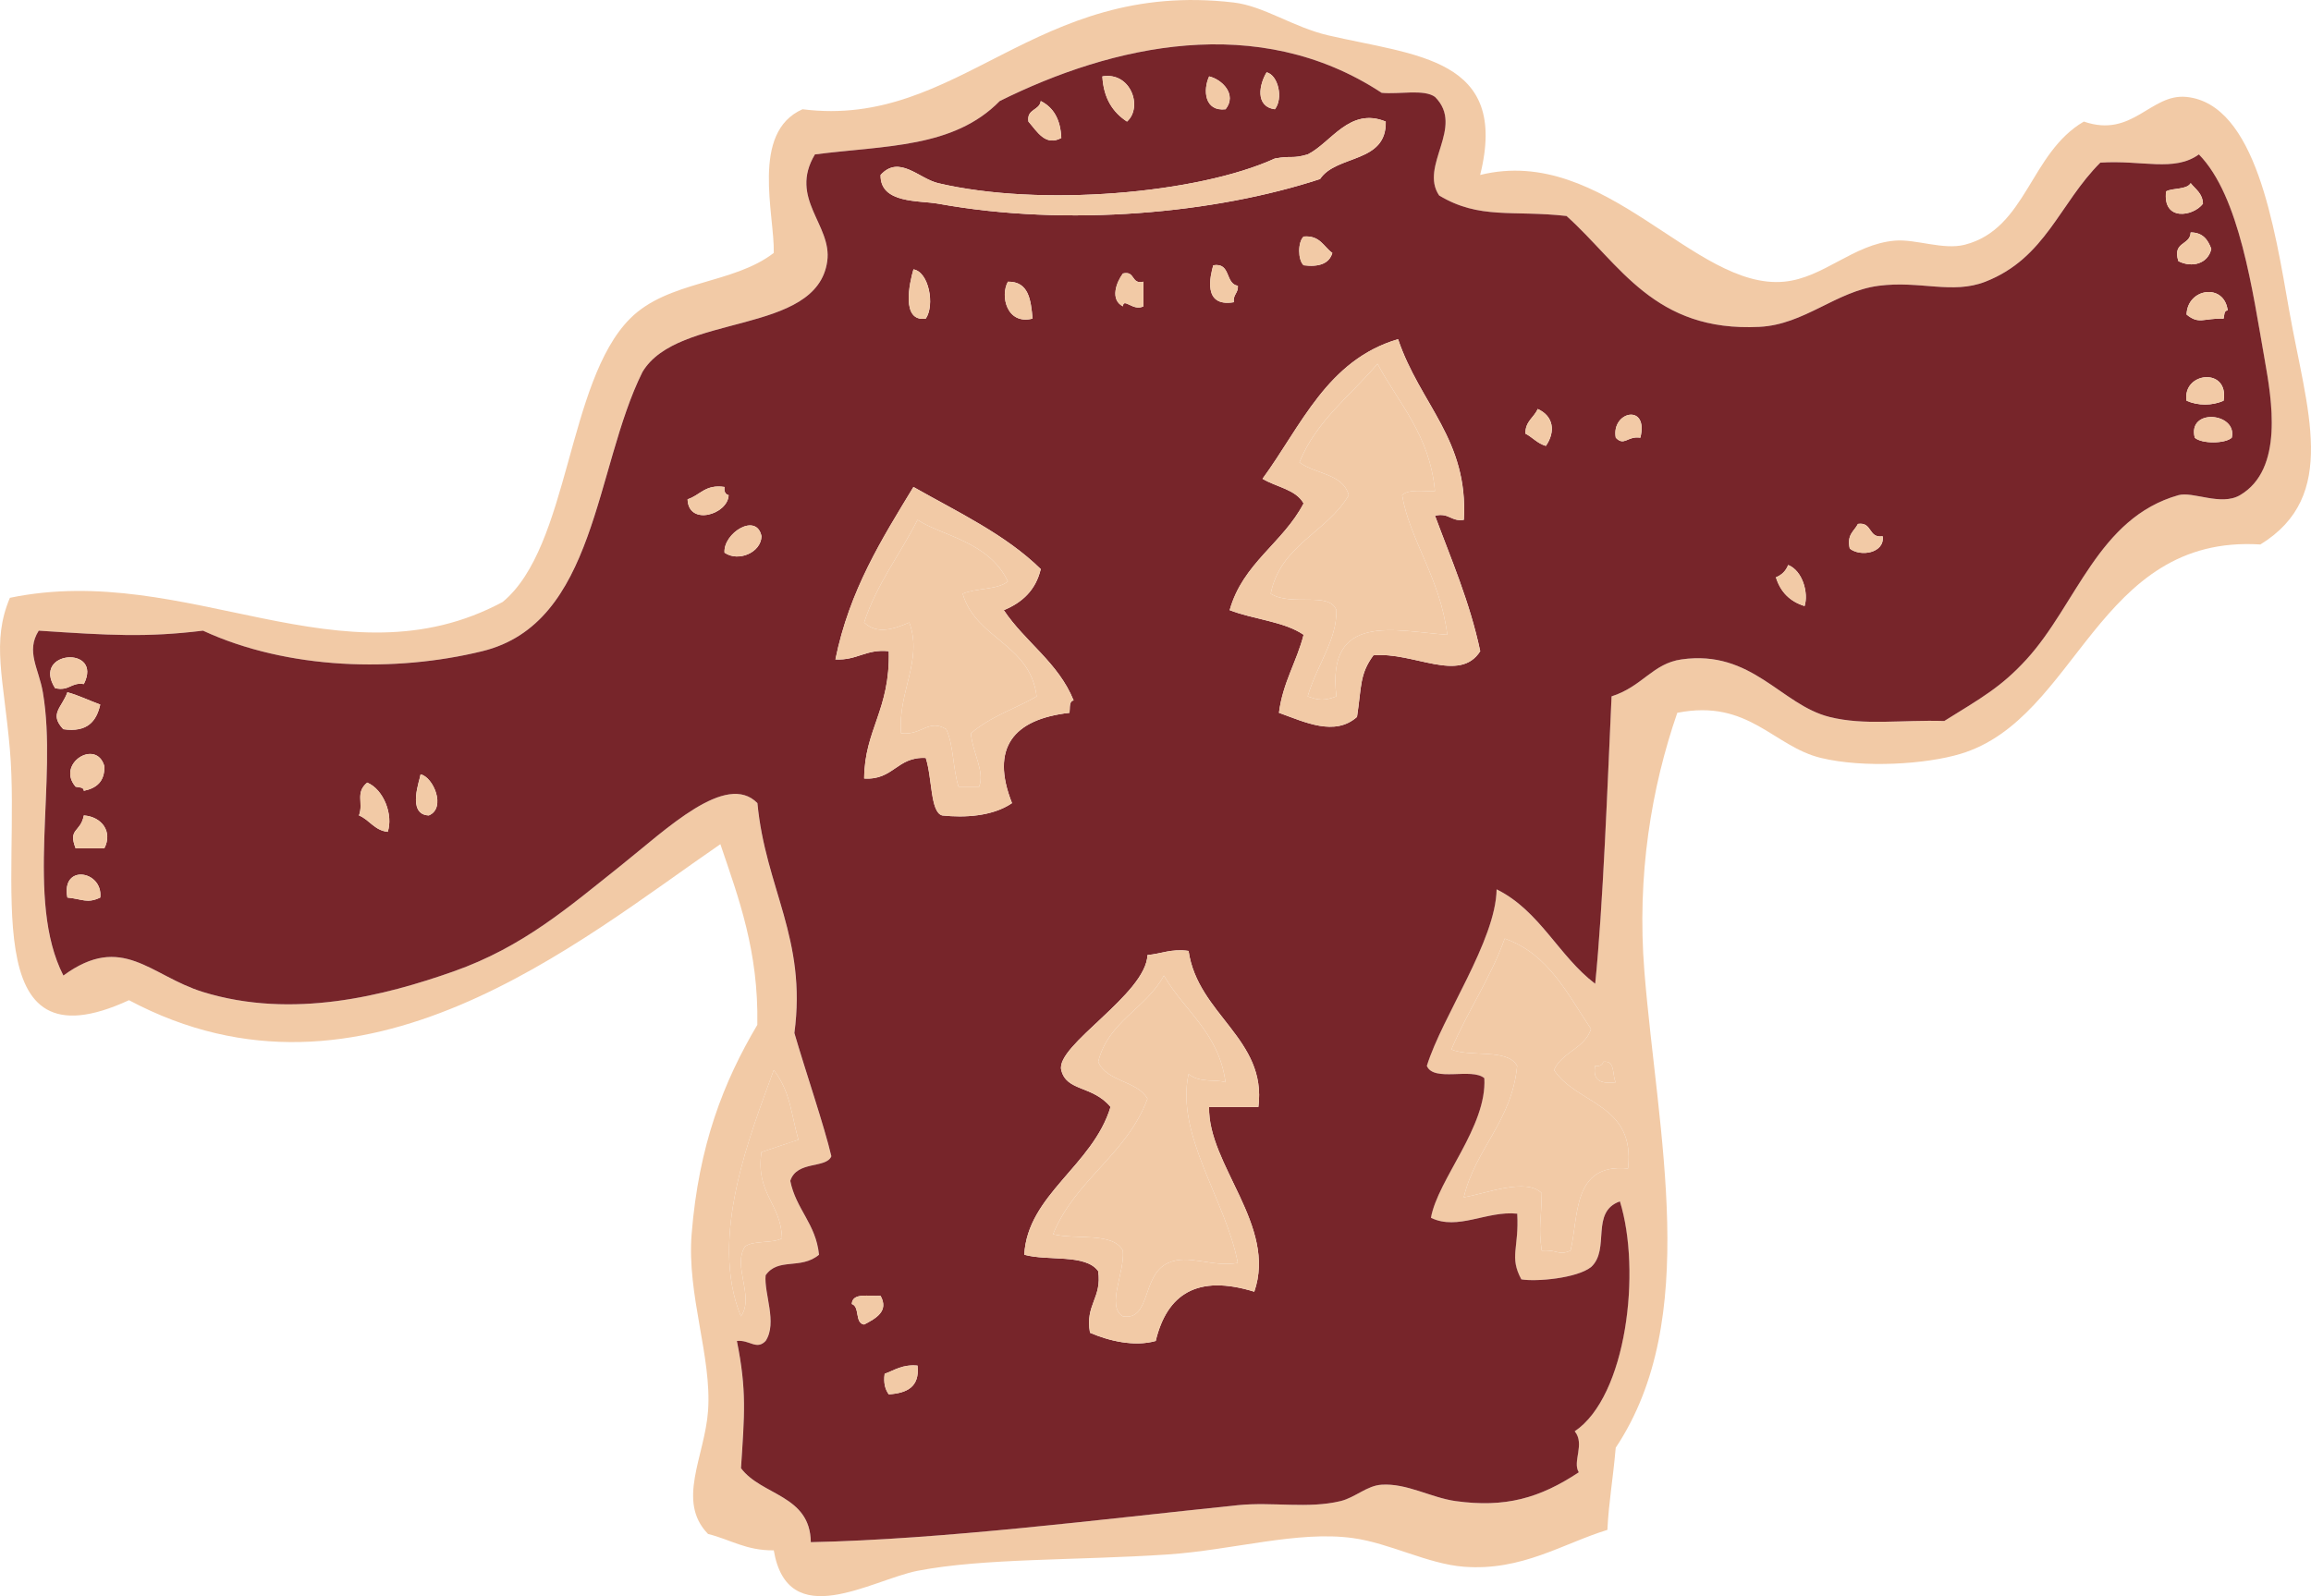 <?xml version="1.0" encoding="UTF-8" standalone="no"?><svg xmlns="http://www.w3.org/2000/svg" fill="#000000" height="1091.7pt" version="1.1" viewBox="0 0 1580.2 1091.72" width="1580.2pt">
 <g fill-rule="evenodd" id="surface1">
  <g id="change1_1"><path d="m506.61 900.33c9.5-13.39-5.95-34.3 2.81-47.74 5.87-4.42 18.64-1.94 25.28-5.61-0.54-23.8-18.18-30.51-14.04-58.97 8.47-2.76 16.72-5.74 25.27-8.44-5.03-17.68-5.21-32.32-16.85-47.73-15.81 43.67-44.66 114.36-22.47 168.49zm584.09-171.29c-1.9 10.38 4.5 12.41 14.1 11.23-2.6-4.89 0-15.07-8.5-14.05-0.6 2.2-2.3 3.27-5.6 2.82zm-61.8-87.06c-9.9 27.51-25.4 49.5-36.47 75.82 13.17 5.53 38.37-0.96 44.97 11.24-3.8 38.34-28.3 56-36.5 89.87 15-2.45 42.6-13.6 53.3-2.82-0.2 18.52-2.4 22.48 0 39.31 11.7-0.76 10.9 3.69 19.7 0 5.7-23.47 1-59.9 39.3-56.16 5.2-44.51-35-43.65-50.6-67.4 5.5-12.35 21-14.63 25.3-28.08-16.2-24.01-29.1-51.37-59-61.78zm-84.2-578.49c-84.63-55.656-184.4-32.508-261.17 5.621-31.51 32.187-78.08 30.317-126.37 36.497-18.09 30.25 11.86 48.18 8.43 73.02-7.09 51.12-102.2 35.14-126.37 75.82-32.79 65.96-31.43 171.86-109.52 190.95-59.65 14.6-133.04 12.72-190.97-14.04-38.55 4.71-63.941 3.21-112.32 0-8.98 14.21-0.012 25.73 2.813 42.12 10.339 60.14-12.364 142.13 14.043 193.77 40.324-29.56 59.434 0.13 95.464 11.25 61.29 18.87 124.41 2.48 171.31-14.06 47.51-16.75 78.51-43.81 115.14-73.01 30.37-24.21 71.37-63.9 92.66-42.12 5.5 58.27 33.91 92.53 25.28 157.26 7.7 26.41 20.44 63.59 25.27 84.25-3.47 8.64-23.56 2.8-28.08 16.84 3.89 19.52 17.53 29.28 19.65 50.55-12.62 10.47-27.87 1.67-36.5 14.04-1.23 12.48 8.21 32.52 0 44.93-6.25 6.51-10.95-0.95-19.66 0 6.82 33.82 5.19 50.33 2.81 87.02 13.96 18.8 47.33 18.2 47.74 50.6 90.56-1.9 197.22-15.5 292.05-25.3 23.86-2.4 47.88 2.6 70.21-2.8 10.12-2.5 18-10.6 28.09-11.2 17.27-1.1 33.52 8.8 50.53 11.2 33.97 4.7 57.57-2 84.27-19.7-4.6-7.14 4.4-19.31-2.8-28.03 35.6-23.97 45.6-109.93 30.9-157.27-20.5 7.26-6.4 32.72-19.7 44.93-9.8 7.73-37.6 10.15-47.7 8.42-8.4-15.6-1.5-21.04-2.8-44.93-21-2.14-40.63 11.77-59.01 2.82 4.75-26.44 38.41-62.37 36.51-95.48-8.5-7.41-34.67 2.83-39.31-8.42 10.49-33.88 47.11-85.53 47.71-120.75 29.5 14.56 42.4 45.63 67.4 64.58 5.4-53.26 8.4-135.66 11.2-196.58 21.1-6.71 28.1-22.48 47.8-25.27 48.2-6.84 68 31.01 101.1 39.33 24.2 6.08 49.1 1.88 78.6 2.79 25.4-15.78 39-23.29 56.2-42.12 34.3-37.56 49-96.81 103.9-112.33 9.9-2.79 29.1 7.61 42.1 0 30.2-17.69 21.6-65.93 16.9-92.67-8.3-46.93-17.1-111.93-45-140.41-16.9 12.18-38.7 3.74-67.4 5.62-28 27.93-37.4 65.35-78.6 81.44-22.6 8.83-44.6-0.89-73 2.8-29.3 3.84-50.7 26.53-81.5 28.09-72.1 3.65-95.2-42.9-131.9-75.83-36.8-4.16-59.5 2.61-87.1-14.03-13.82-20.34 17.8-46.735-2.81-67.395-7.57-5.532-24.53-1.668-36.49-2.813zm67.4 56.168c85.7-21.066 146.2 78.76 207.8 73.01 27.1-2.53 47.2-25.65 75.8-28.08 14.2-1.21 33.1 6.59 47.8 2.8 42.3-10.91 44.4-62.67 81.4-84.242 33.4 11.586 45.6-19.359 70.2-16.843 47.4 4.832 60.2 89.335 70.2 146.02 12 68.14 34.3 126.91-19.7 160.08-111.9-6.95-124.6 119.04-205 143.21-23.6 7.12-66.1 9.87-95.4 2.81-32.7-7.86-49.5-40.54-98.3-30.88-17.6 50.89-27.8 110.97-22.5 176.9 9 111.55 39.1 237.51-19.6 325.75-2.1 23.61-4.7 36.51-5.7 56.21-30.4 9.3-58.5 28.3-98.2 25.2-24.66-1.9-50.74-16.2-75.87-19.6-37.54-5.2-82.19 8.2-126.37 11.2-62.87 4.2-126.05 2.4-171.29 11.2-31.52 6.2-88.6 42.8-98.29-14-18.96 0.2-29.91-7.5-44.93-11.2-21.83-22.4-2.23-52.93 0-84.27 2.63-36.99-14.54-79.25-11.24-120.76 4.85-60.87 21.83-104.21 44.93-143.21 0.89-50.51-12.72-86.51-25.27-123.57-96.71 66.39-244.39 191.89-404.38 106.72-105.77 48.78-73.823-82.95-81.432-171.3-4.239-49.18-12.809-73.61-0-103.92 121.2-25.17 227.26 61.72 336.98 2.82 45.81-37.89 43.8-150.35 87.06-193.78 26.03-26.12 70.44-23.41 98.28-44.93 0.69-25.93-16.13-82.496 19.66-98.273 107.6 13.574 158.37-89.071 294.85-73.012 20.61 2.414 40.68 16.906 64.6 22.461 60.13 13.972 123.91 15.301 103.91 95.484" fill="#f2caa6"/></g>
  <g id="change2_1"><path d="m604.9 939.65c-0.9 6.51 0.45 10.78 2.8 14.04 12.3-0.82 21.3-4.91 19.67-19.65-10.29-0.94-15.61 3.11-22.47 5.61zm-22.47-47.74c5.7 1.79 1.85 13.13 8.43 14.04 8.05-4.2 17.08-9.11 11.23-19.65-7.94 0.48-19.27-2.42-19.66 5.61zm202.19-238.69c-0.95 26.8-62.96 61.8-58.97 78.62 3.53 14.86 21.23 10.32 33.71 25.27-12.12 40.21-56.79 60.03-58.99 101.1 16.1 4.5 41.98-0.78 50.55 11.24 2.67 18.56-9.07 22.75-5.61 42.12 12.78 5.54 30.31 9.76 44.93 5.61 7.76-32.25 28.65-45.67 67.4-33.69 15.66-45.11-31.9-86.92-30.89-126.38h33.7c5.93-46.57-41.45-63.1-47.74-106.7-11.96-1.67-18.59 2.01-28.09 2.81zm-738.56-39.32c10.114 0.98 13.543 4.28 22.465 0 2.082-18.38-26.941-23.36-22.465 0zm5.626-33.7h19.652c5.769-11.17-1.567-21.55-14.031-22.46-2.231 11.77-10.946 8.69-5.621 22.46zm193.76-22.46c7.28 3.01 10.44 10.15 19.66 11.22 3.84-11.51-2.67-28.91-14.04-33.69-8.38 7-2.37 13.78-5.62 22.47zm47.74 0c12.11-5.03 3.07-26.37-5.62-28.09-0.21 3.18-9.87 27.45 5.62 28.09zm-241.5-19.65c2.167 0.61 5.55 0.06 5.621 2.8 8.546-1.75 14.339-6.25 14.031-16.86-5.461-19.01-33.184-1.71-19.652 14.06zm-8.422-39.34c16.386 2.36 22.691-5.36 25.261-16.84-7.55-2.74-14.394-6.19-22.465-8.43-3.675 10.51-12.726 14.76-2.796 25.27zm-5.621-28.07c9.746 2.25 10.796-4.18 19.664-2.8 13.39-26.42-35.997-23.07-19.664 2.8zm1176.7-75.82c3.1 10.03 9.6 16.57 19.6 19.66 2.8-8.62-1.2-24.07-11.2-28.09-1.6 4.05-4.4 6.86-8.4 8.43zm50.5-19.66c7.3 5.87 24 3.14 22.5-8.42-10 1.52-6.9-9.94-16.9-8.44-2.5 5.01-7.8 7.16-5.6 16.86zm-769.42 2.81c9.28 6.54 24.96 0.03 25.28-11.23-3.36-16.54-26.28-2.13-25.28 11.23zm75.83 73.01c14.85 0.82 20.81-7.26 36.49-5.62 0.98 40.28-16.58 53.45-16.84 87.06 20.04 1.33 22.36-15.08 42.12-14.04 4.51 13.79 3.02 37.07 11.23 39.32 15.21 1.65 34.51 0.65 47.74-8.43-14.96-37.8 0.93-57.45 39.32-61.77 0.43-3.32-0.48-7.98 2.81-8.44-10.49-26.02-33.13-39.88-47.74-61.77 12.61-5.18 21.87-13.72 25.27-28.09-24.08-23.65-56.59-38.88-87.05-56.16-21.56 35.55-43.7 70.5-53.35 117.94zm-101.1-109.52c0.62 18.5 27.55 10.43 28.08-2.81-2.18-0.62-3.27-2.35-2.81-5.61-13.24-2.01-16.72 5.75-25.27 8.42zm1030.6-42.12c4.6 4.22 20.7 4.22 25.3 0 4-17.2-30.5-20.46-25.3 0zm-395.9 0c5.8 6.13 8-1.4 16.8 0 5.9-23.81-20.1-18-16.8 0zm-61.8-2.81c4.9 2.53 8.2 6.78 14 8.42 6.8-9.86 5.2-20.46-5.6-25.26-2.5 5.92-8.5 8.29-8.4 16.84zm452.1-22.46c7.9 3.45 17.3 3.45 25.3 0 4-23.18-28.4-19.75-25.3 0zm-631.85 53.36c9.3 5.68 22.76 7.2 28.09 16.84-14.11 27.1-41.55 40.82-50.56 73.02 16.15 6.32 37.26 7.68 50.56 16.84-4.75 18.65-14.23 32.59-16.85 53.37 17.67 6.34 38.13 16.35 53.35 2.81 3.19-20.81 1.64-29.07 11.23-42.14 27.44-2.51 58.94 19.35 73.03-2.81-7.2-33.94-19.79-62.59-30.91-92.67 9.75-2.25 10.8 4.19 19.71 2.82 3.2-54.89-29.89-78.88-44.97-123.56-48.47 14.26-66.18 59.26-92.68 95.48zm631.85-112.33c8.6 7.02 11.3 2.38 25.3 2.79 0.6-2.16 0.1-5.52 2.8-5.61-2.3-18.93-27.6-15.28-28.1 2.82zm-789.11 2.79c-1.14-12.88-2.62-25.45-16.84-25.26-5.4 9.65-0.81 29.71 16.84 25.26zm61.79-8.41c0.41-6.27 7.07 3.64 14.04 0v-16.85c-8.65 2.09-5.39-7.71-14.04-5.61-4.46 5.96-8.97 17.87 0 22.46zm-134.8 8.41c6.31-9.23 2.14-31.99-8.42-33.68-2.67 9.07-8.72 36.13 8.42 33.68zm210.61-11.22c-0.61-5.31 3.16-6.2 2.81-11.24-8.92-1.36-4.54-16.04-16.84-14.03-1.98 7.17-7.52 28.82 14.03 25.27zm47.75-25.27c10.69 1.33 17.52-1.19 19.65-8.44-6.04-4.25-8.39-12.2-19.65-11.21-4.01 3.74-4.02 15.9 0 19.65zm598.16-2.81c9.4 4.75 20.3 1.7 22.5-8.42-2.3-6.19-5.7-11.21-14.1-11.24-0.3 9.09-12.7 5.99-8.4 19.66zm-8.4-47.74c-2.5 20.62 18.5 17.3 25.2 8.43-0.3-7.18-5.1-9.84-8.4-14.05-2.8 4.66-11.9 3.06-16.8 5.62zm-586.96-25.28c-11.01 3.22-10.43 0.61-22.46 2.81-52.8 24.13-160.57 33.3-230.27 16.85-13.08-3.09-26.6-19.61-39.32-5.61-0.44 19.76 26.5 17.33 39.32 19.66 88.92 16.11 189.71 6.56 261.16-16.86 11.2-16.87 45.62-10.53 44.93-39.312-24.75-10.171-37.43 14.602-53.36 22.462zm-190.96-22.462c5.97 6.832 11.62 17.092 22.47 11.231-0.49-12.602-5.31-20.899-14.04-25.266-0.86 6.617-9.75 5.211-8.43 14.035zm134.8-8.421c8.05-10.102-2.46-20.422-11.23-22.465-4.29 9.277-3.25 24.144 11.23 22.465zm-67.4 8.421c11.07-9.964 2.46-34.234-16.85-30.886 0.84 15.07 7.22 24.613 16.85 30.886zm101.1-8.421c5.84-7.247 2.4-23.196-5.62-25.278-5.01 8.133-8.11 23.367 5.62 25.278zm109.51-8.422c20.61 20.66-11.01 47.055 2.81 67.395 27.6 16.64 50.3 9.87 87.1 14.03 36.7 32.93 59.8 79.48 131.9 75.83 30.8-1.56 52.2-24.25 81.5-28.09 28.4-3.69 50.4 6.03 73-2.8 41.2-16.09 50.6-53.51 78.6-81.44 28.7-1.88 50.5 6.56 67.4-5.62 27.9 28.48 36.7 93.48 45 140.41 4.7 26.74 13.3 74.98-16.9 92.67-13 7.61-32.2-2.79-42.1 0-54.9 15.52-69.6 74.77-103.9 112.33-17.2 18.83-30.8 26.34-56.2 42.12-29.5-0.91-54.4 3.29-78.6-2.79-33.1-8.32-52.9-46.17-101.1-39.33-19.7 2.79-26.7 18.56-47.8 25.27-2.8 60.92-5.8 143.32-11.2 196.58-25-18.95-37.9-50.02-67.4-64.58-0.6 35.22-37.22 86.87-47.71 120.75 4.64 11.25 30.81 1.01 39.31 8.42 1.9 33.11-31.76 69.04-36.51 95.48 18.38 8.95 38.01-4.96 59.01-2.82 1.3 23.89-5.6 29.33 2.8 44.93 10.1 1.73 37.9-0.69 47.7-8.42 13.3-12.21-0.8-37.67 19.7-44.93 14.7 47.34 4.7 133.3-30.9 157.27 7.2 8.72-1.8 20.89 2.8 28.03-26.7 17.7-50.3 24.4-84.27 19.7-17.01-2.4-33.26-12.3-50.53-11.2-10.09 0.6-17.97 8.7-28.09 11.2-22.33 5.4-46.35 0.4-70.21 2.8-94.83 9.8-201.49 23.4-292.05 25.3-0.41-32.4-33.78-31.8-47.74-50.6 2.38-36.69 4.01-53.2-2.81-87.02 8.71-0.95 13.41 6.51 19.66 0 8.21-12.41-1.23-32.45 0-44.93 8.63-12.37 23.88-3.57 36.5-14.04-2.12-21.27-15.76-31.03-19.65-50.55 4.52-14.04 24.61-8.2 28.08-16.84-4.83-20.66-17.57-57.84-25.27-84.25 8.63-64.73-19.78-98.99-25.28-157.26-21.29-21.78-62.29 17.91-92.66 42.12-36.63 29.2-67.63 56.26-115.14 73.01-46.9 16.54-110.02 32.93-171.31 14.06-36.03-11.12-55.14-40.81-95.464-11.25-26.407-51.64-3.704-133.63-14.043-193.77-2.825-16.39-11.793-27.91-2.813-42.12 48.379 3.21 73.77 4.71 112.32 0 57.93 26.76 131.32 28.64 190.97 14.04 78.09-19.09 76.73-124.99 109.52-190.95 24.17-40.68 119.28-24.7 126.37-75.82 3.43-24.84-26.52-42.77-8.43-73.02 48.29-6.18 94.86-4.31 126.37-36.497 76.77-38.129 176.54-61.277 261.17-5.621 11.96 1.145 28.92-2.719 36.49 2.813" fill="#77252a"/></g>
  <g id="change1_2"><path d="m866.06 49.449c8.02 2.082 11.46 18.031 5.62 25.278-13.73-1.911-10.63-17.145-5.62-25.278" fill="#f2caa6"/></g>
  <g id="change1_3"><path d="m753.73 52.262c19.31-3.348 27.92 20.922 16.85 30.886-9.63-6.273-16.01-15.816-16.85-30.886" fill="#f2caa6"/></g>
  <g id="change1_4"><path d="m826.75 52.262c8.77 2.043 19.28 12.363 11.23 22.465-14.48 1.679-15.52-13.188-11.23-22.465" fill="#f2caa6"/></g>
  <g id="change1_5"><path d="m711.61 69.113c8.73 4.367 13.55 12.664 14.04 25.266-10.85 5.861-16.5-4.399-22.47-11.231-1.32-8.824 7.57-7.418 8.43-14.035" fill="#f2caa6"/></g>
  <g id="change1_6"><path d="m947.5 83.148c0.69 28.782-33.73 22.442-44.93 39.312-71.45 23.42-172.24 32.97-261.16 16.86-12.82-2.33-39.76 0.1-39.32-19.66 12.72-14 26.24 2.52 39.32 5.61 69.7 16.45 177.47 7.28 230.27-16.85 12.03-2.2 11.45 0.41 22.46-2.81 15.93-7.86 28.61-32.633 53.36-22.462" fill="#f2caa6"/></g>
  <g id="change1_7"><path d="m1497.9 125.27c3.3 4.21 8.1 6.87 8.4 14.05-6.7 8.87-27.7 12.19-25.2-8.43 4.9-2.56 14-0.96 16.8-5.62" fill="#f2caa6"/></g>
  <g id="change1_8"><path d="m1497.9 158.97c8.4 0.03 11.8 5.05 14.1 11.24-2.2 10.12-13.1 13.17-22.5 8.42-4.3-13.67 8.1-10.57 8.4-19.66" fill="#f2caa6"/></g>
  <g id="change1_9"><path d="m891.34 161.79c11.26-0.99 13.61 6.96 19.65 11.21-2.13 7.25-8.96 9.77-19.65 8.44-4.02-3.75-4.01-15.91 0-19.65" fill="#f2caa6"/></g>
  <g id="change1_10"><path d="m829.56 181.44c12.3-2.01 7.92 12.67 16.84 14.03 0.35 5.04-3.42 5.93-2.81 11.24-21.55 3.55-16.01-18.1-14.03-25.27" fill="#f2caa6"/></g>
  <g id="change1_11"><path d="m624.56 184.25c10.56 1.69 14.73 24.45 8.42 33.68-17.14 2.45-11.09-24.61-8.42-33.68" fill="#f2caa6"/></g>
  <g id="change1_12"><path d="m767.78 187.06c8.65-2.1 5.39 7.7 14.04 5.61v16.85c-6.97 3.64-13.63-6.27-14.04 0-8.97-4.59-4.46-16.5 0-22.46" fill="#f2caa6"/></g>
  <g id="change1_13"><path d="m689.15 192.67c14.22-0.19 15.7 12.38 16.84 25.26-17.65 4.45-22.24-15.61-16.84-25.26" fill="#f2caa6"/></g>
  <g id="change1_14"><path d="m1523.2 212.32c-2.7 0.09-2.2 3.45-2.8 5.61-14-0.41-16.7 4.23-25.3-2.79 0.5-18.1 25.8-21.75 28.1-2.82" fill="#f2caa6"/></g>
  <g id="change1_15"><path d="m888.52 316.23c10.68 8.05 29.81 7.63 33.71 22.46-14.81 25.45-46.67 33.85-53.36 67.4 14.46 8.93 39.95-1.77 44.93 11.24 0.36 20.56-13.33 37.38-19.66 58.96 7.96 2.94 11.7 2.94 19.66 0-7.14-58.21 40.88-44.6 75.82-42.12-4.84-38.92-25.67-64.67-30.89-95.48 4.09-4.34 14.38-2.47 22.46-2.81-3.61-38.5-24.58-59.65-39.31-87.05-18.42 21.83-41.77 38.73-53.36 67.4zm67.41-84.24c15.08 44.68 48.17 68.67 44.97 123.56-8.91 1.37-9.96-5.07-19.71-2.82 11.12 30.08 23.71 58.73 30.91 92.67-14.09 22.16-45.59 0.3-73.03 2.81-9.59 13.07-8.04 21.33-11.23 42.14-15.22 13.54-35.68 3.53-53.35-2.81 2.62-20.78 12.1-34.72 16.85-53.37-13.3-9.16-34.41-10.52-50.56-16.84 9.01-32.2 36.45-45.92 50.56-73.02-5.33-9.64-18.79-11.16-28.09-16.84 26.5-36.22 44.21-81.22 92.68-95.48" fill="#f2caa6"/></g>
  <g id="change3_1"><path d="m941.88 248.83c14.73 27.4 35.7 48.55 39.31 87.05-8.08 0.34-18.37-1.53-22.46 2.81 5.22 30.81 26.05 56.56 30.89 95.48-34.94-2.48-82.96-16.09-75.82 42.12-7.96 2.94-11.7 2.94-19.66 0 6.33-21.58 20.02-38.4 19.66-58.96-4.98-13.01-30.47-2.31-44.93-11.24 6.69-33.55 38.55-41.95 53.36-67.4-3.9-14.83-23.03-14.41-33.71-22.46 11.59-28.67 34.94-45.57 53.36-67.4" fill="#f2caa6"/></g>
  <g id="change1_16"><path d="m1520.4 274.11c-8 3.45-17.4 3.45-25.3 0-3.1-19.75 29.3-23.18 25.3 0" fill="#f2caa6"/></g>
  <g id="change1_17"><path d="m1051.4 279.73c10.8 4.8 12.4 15.4 5.6 25.26-5.8-1.64-9.1-5.89-14-8.42-0.1-8.55 5.9-10.92 8.4-16.84" fill="#f2caa6"/></g>
  <g id="change1_18"><path d="m1121.6 299.38c-8.8-1.4-11 6.13-16.8 0-3.3-18 22.7-23.81 16.8 0" fill="#f2caa6"/></g>
  <g id="change1_19"><path d="m1526 299.38c-4.6 4.22-20.7 4.22-25.3 0-5.2-20.46 29.3-17.2 25.3 0" fill="#f2caa6"/></g>
  <g id="change1_20"><path d="m495.38 333.08c-0.46 3.26 0.63 4.99 2.81 5.61-0.53 13.24-27.46 21.31-28.08 2.81 8.55-2.67 12.03-10.43 25.27-8.42" fill="#f2caa6"/></g>
  <g id="change1_21"><path d="m590.86 425.75c8.89 8.54 20.74 4.37 30.89 0 9.5 25.88-8.07 47.75-5.61 75.82 14.36 1.57 18.51-10.18 30.88-2.82 5.07 10.86 4.52 27.32 8.42 39.34 4.69 0 9.36-0.02 14.04 0 4.07-10.51-4.46-22.96-5.6-36.52 13.76-11.92 33.6-18.24 44.92-25.28-4.29-35.95-41.44-39.06-50.55-70.2 9.11-4 23.7-2.51 30.9-8.41-12.89-27.42-45.48-31.2-61.78-42.13-11.87 23.68-27.72 43.41-36.51 70.2zm33.7-92.67c30.46 17.28 62.97 32.51 87.05 56.16-3.4 14.37-12.66 22.91-25.27 28.09 14.61 21.89 37.25 35.75 47.74 61.77-3.29 0.46-2.38 5.12-2.81 8.44-38.39 4.32-54.28 23.97-39.32 61.77-13.23 9.08-32.53 10.08-47.74 8.43-8.21-2.25-6.72-25.53-11.23-39.32-19.76-1.04-22.08 15.37-42.12 14.04 0.26-33.61 17.82-46.78 16.84-87.06-15.68-1.64-21.64 6.44-36.49 5.62 9.65-47.44 31.79-82.39 53.35-117.94" fill="#f2caa6"/></g>
  <g id="change3_2"><path d="m627.37 355.55c16.3 10.93 48.89 14.71 61.78 42.13-7.2 5.9-21.79 4.41-30.9 8.41 9.11 31.14 46.26 34.25 50.55 70.2-11.32 7.04-31.16 13.36-44.92 25.28 1.14 13.56 9.67 26.01 5.6 36.52-4.68-0.02-9.35 0-14.04 0-3.9-12.02-3.35-28.48-8.42-39.34-12.37-7.36-16.52 4.39-30.88 2.82-2.46-28.07 15.11-49.94 5.61-75.82-10.15 4.37-22 8.54-30.89 0 8.79-26.79 24.64-46.52 36.51-70.2" fill="#f2caa6"/></g>
  <g id="change1_22"><path d="m520.66 366.78c-0.32 11.26-16 17.77-25.28 11.23-1-13.36 21.92-27.77 25.28-11.23" fill="#f2caa6"/></g>
  <g id="change1_23"><path d="m1270.4 358.34c10-1.5 6.9 9.96 16.9 8.44 1.5 11.56-15.2 14.29-22.5 8.42-2.2-9.7 3.1-11.85 5.6-16.86" fill="#f2caa6"/></g>
  <g id="change1_24"><path d="m1222.7 386.43c10 4.02 14 19.47 11.2 28.09-10-3.09-16.5-9.63-19.6-19.66 4-1.57 6.8-4.38 8.4-8.43" fill="#f2caa6"/></g>
  <g id="change1_25"><path d="m57.309 467.88c-8.868-1.38-9.918 5.05-19.664 2.8-16.333-25.87 33.054-29.22 19.664-2.8" fill="#f2caa6"/></g>
  <g id="change1_26"><path d="m46.062 473.48c8.071 2.24 14.915 5.69 22.465 8.43-2.57 11.48-8.875 19.2-25.261 16.84-9.93-10.51-0.879-14.76 2.796-25.27" fill="#f2caa6"/></g>
  <g id="change1_27"><path d="m71.34 524.03c0.308 10.61-5.485 15.11-14.031 16.86-0.071-2.74-3.454-2.19-5.621-2.8-13.532-15.77 14.191-33.07 19.652-14.06" fill="#f2caa6"/></g>
  <g id="change1_28"><path d="m287.57 529.65c8.69 1.72 17.73 23.06 5.62 28.09-15.49-0.64-5.83-24.91-5.62-28.09" fill="#f2caa6"/></g>
  <g id="change1_29"><path d="m251.07 535.27c11.37 4.78 17.88 22.18 14.04 33.69-9.22-1.07-12.38-8.21-19.66-11.22 3.25-8.69-2.76-15.47 5.62-22.47" fill="#f2caa6"/></g>
  <g id="change1_30"><path d="m57.309 557.74c12.464 0.91 19.8 11.29 14.031 22.46h-19.652c-5.325-13.77 3.39-10.69 5.621-22.46" fill="#f2caa6"/></g>
  <g id="change1_31"><path d="m68.527 613.9c-8.922 4.28-12.351 0.98-22.465 0-4.476-23.36 24.547-18.38 22.465 0" fill="#f2caa6"/></g>
  <g id="change3_3"><path d="m1087.9 703.76c-4.3 13.45-19.8 15.73-25.3 28.08 15.6 23.75 55.8 22.89 50.6 67.4-38.3-3.74-33.6 32.69-39.3 56.16-8.8 3.69-8-0.76-19.7 0-2.4-16.83-0.2-20.79 0-39.31-10.7-10.78-38.3 0.37-53.3 2.82 8.2-33.87 32.7-51.53 36.5-89.87-6.6-12.2-31.8-5.71-44.97-11.24 11.07-26.32 26.57-48.31 36.47-75.82 29.9 10.41 42.8 37.77 59 61.78" fill="#f2caa6"/></g>
  <g id="change1_32"><path d="m750.92 726.22c5.84 13.83 26.57 12.76 33.7 25.28-14.19 38.22-49.44 55.39-64.58 92.67 15.75 3.9 40.96-1.65 47.74 11.23 1.47 14.73-11.56 38.05 0 44.93 19.38 3.15 12.59-28.2 30.88-36.5 14.1-6.4 29.13 3.05 47.74 0-8.18-42.94-42.72-87.57-33.69-129.19 7.98 6.4 19.23 3.32 25.27 5.63-4.51-33.87-28.07-48.68-42.13-73.02-12.12 22.51-38.06 31.21-44.93 58.97zm61.79-75.81c6.29 43.6 53.67 60.13 47.74 106.7h-33.7c-1.01 39.46 46.55 81.27 30.89 126.38-38.75-11.98-59.64 1.44-67.4 33.69-14.62 4.15-32.15-0.07-44.93-5.61-3.46-19.37 8.28-23.56 5.61-42.12-8.57-12.02-34.45-6.74-50.55-11.24 2.2-41.07 46.87-60.89 58.99-101.1-12.48-14.95-30.18-10.41-33.71-25.27-3.99-16.82 58.02-51.82 58.97-78.62 9.5-0.8 16.13-4.48 28.09-2.81" fill="#f2caa6"/></g>
  <g id="change3_4"><path d="m795.85 667.25c14.06 24.34 37.62 39.15 42.13 73.02-6.04-2.31-17.29 0.77-25.27-5.63-9.03 41.62 25.51 86.25 33.69 129.19-18.61 3.05-33.64-6.4-47.74 0-18.29 8.3-11.5 39.65-30.88 36.5-11.56-6.88 1.47-30.2 0-44.93-6.78-12.88-31.99-7.33-47.74-11.23 15.14-37.28 50.39-54.45 64.58-92.67-7.13-12.52-27.86-11.45-33.7-25.28 6.87-27.76 32.81-36.46 44.93-58.97" fill="#f2caa6"/></g>
  <g id="change3_5"><path d="m1096.3 726.22c8.5-1.02 5.9 9.16 8.5 14.05-9.6 1.18-16-0.85-14.1-11.23 3.3 0.45 5-0.62 5.6-2.82" fill="#f2caa6"/></g>
  <g id="change3_6"><path d="m529.08 731.84c11.64 15.41 11.82 30.05 16.85 47.73-8.55 2.7-16.8 5.68-25.27 8.44-4.14 28.46 13.5 35.17 14.04 58.97-6.64 3.67-19.41 1.19-25.28 5.61-8.76 13.44 6.69 34.35-2.81 47.74-22.19-54.13 6.66-124.82 22.47-168.49" fill="#f2caa6"/></g>
  <g id="change1_33"><path d="m602.09 886.3c5.85 10.54-3.18 15.45-11.23 19.65-6.58-0.91-2.73-12.25-8.43-14.04 0.39-8.03 11.72-5.13 19.66-5.61" fill="#f2caa6"/></g>
  <g id="change1_34"><path d="m627.37 934.04c1.63 14.74-7.37 18.83-19.67 19.65-2.35-3.26-3.7-7.53-2.8-14.04 6.86-2.5 12.18-6.55 22.47-5.61" fill="#f2caa6"/></g>
 </g>
</svg>